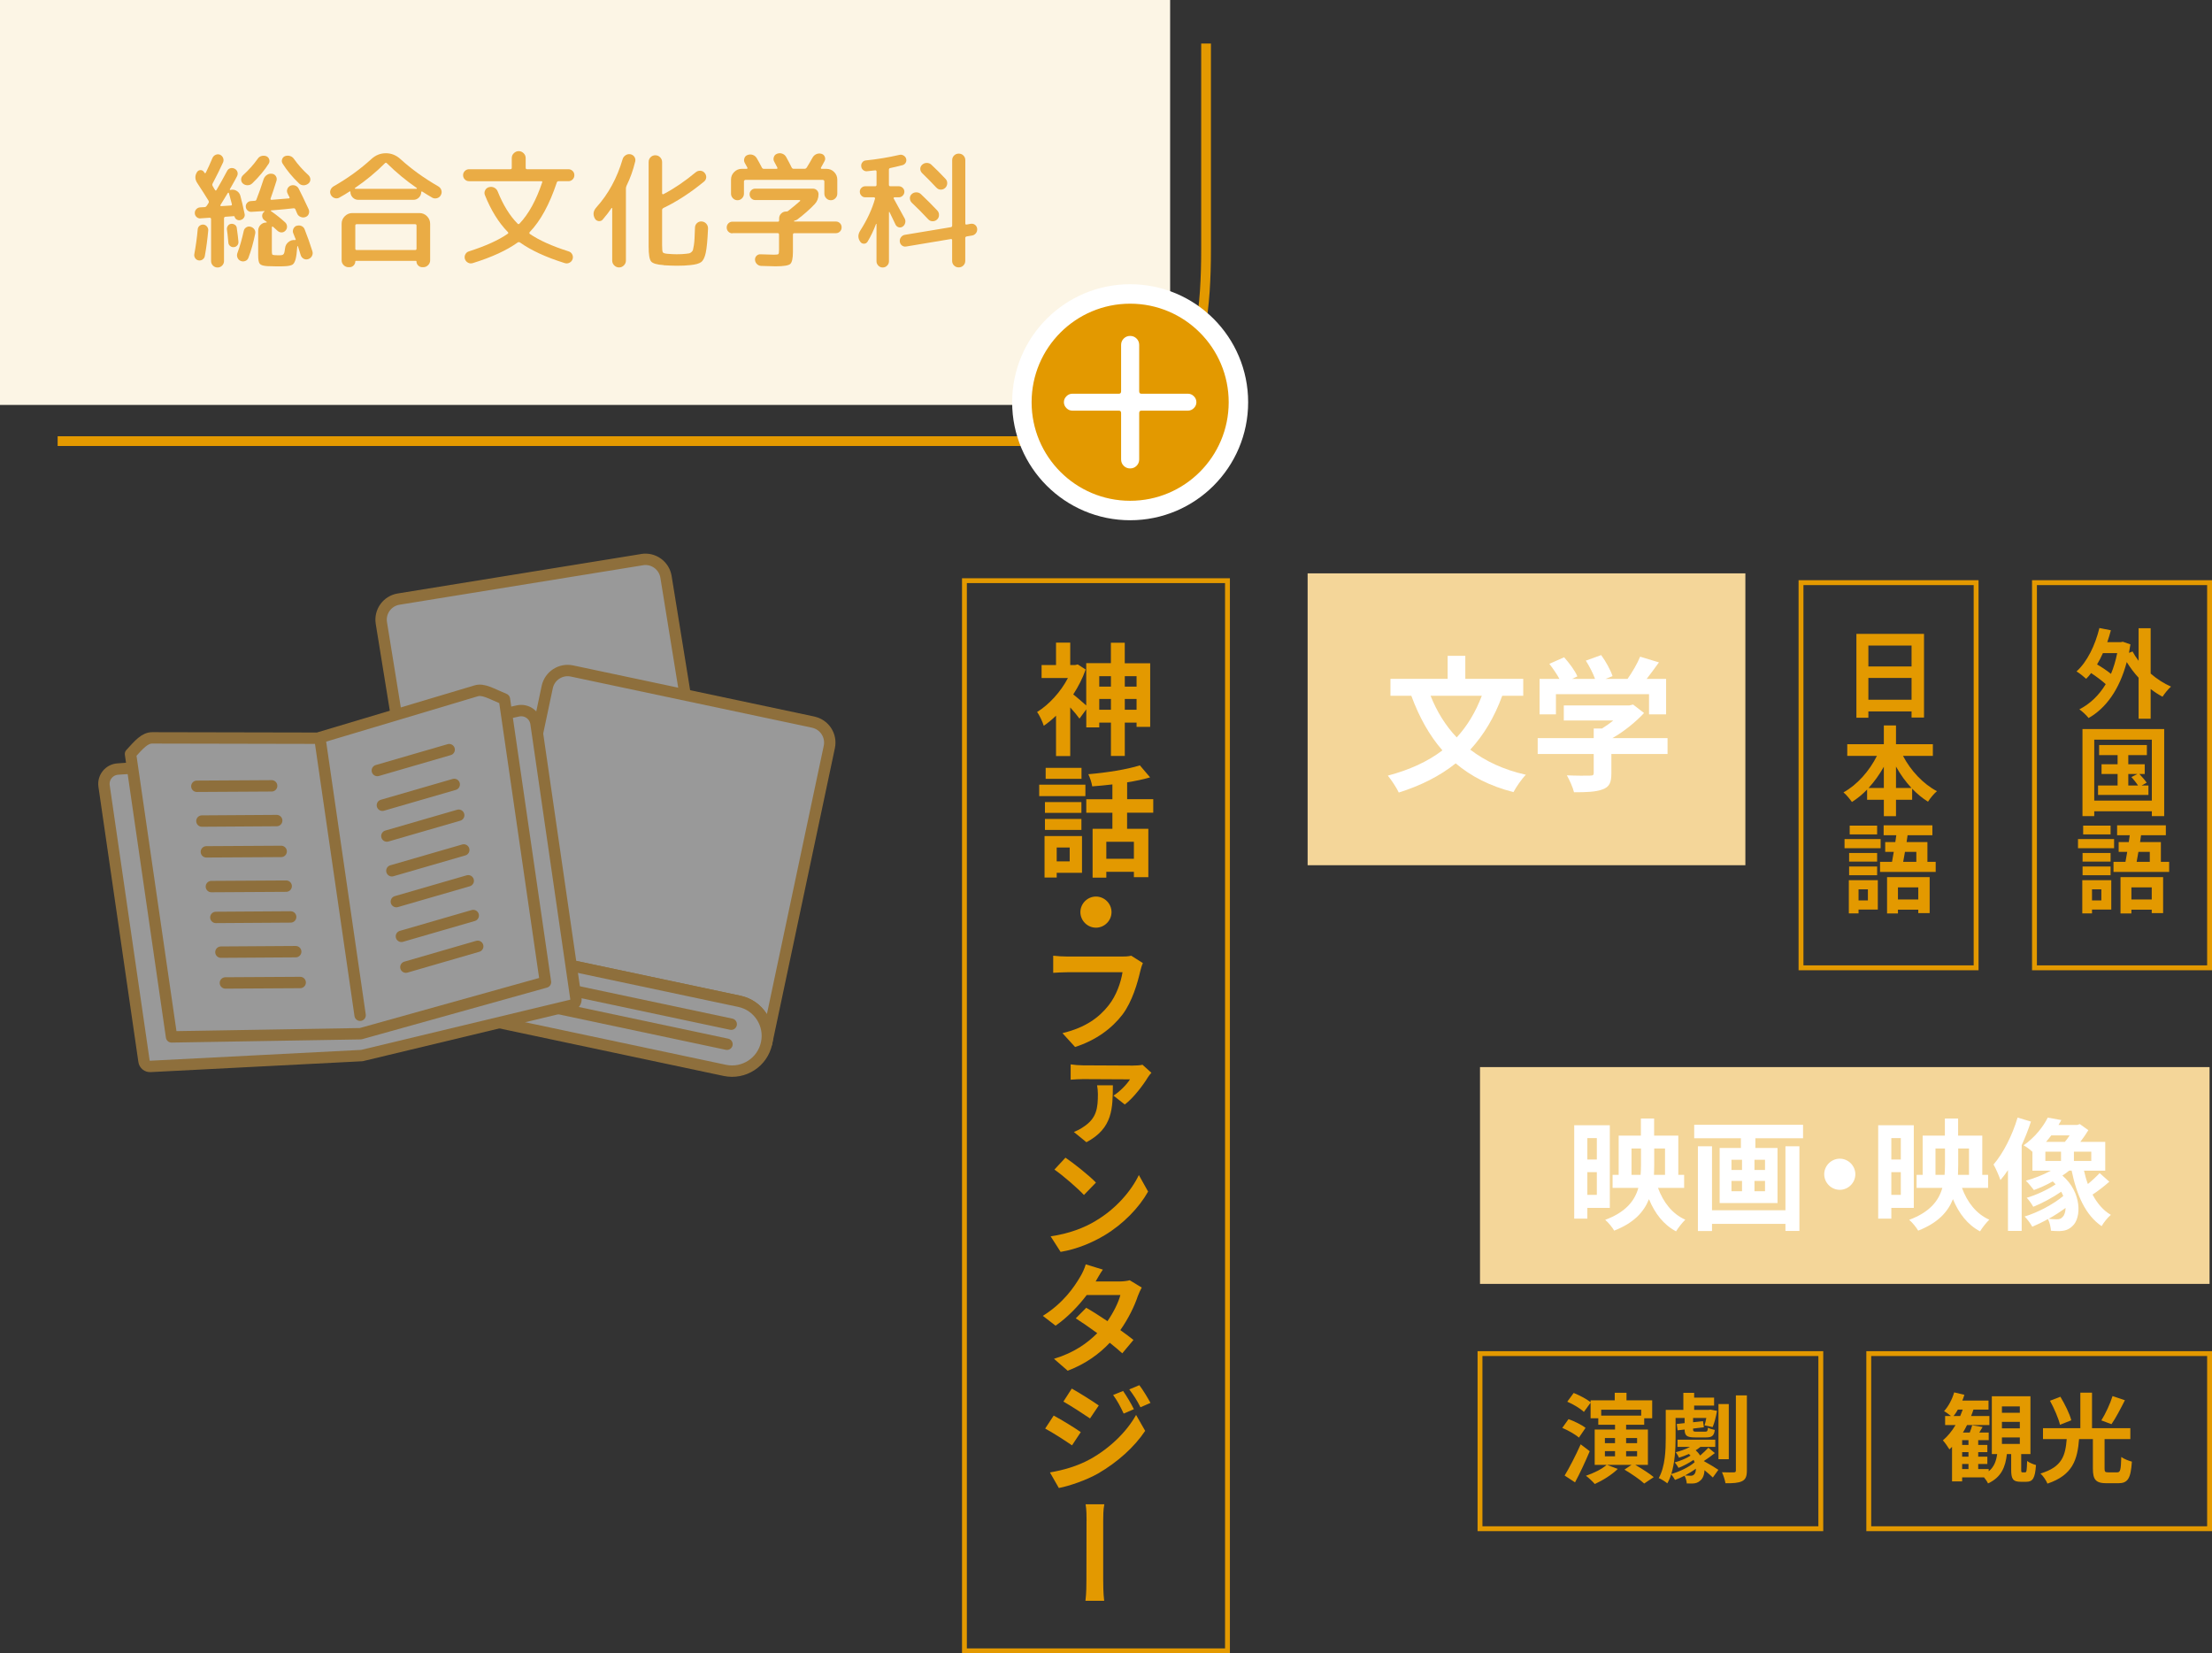 <?xml version="1.0" encoding="UTF-8"?>
<svg id="_レイヤー_2" data-name="レイヤー 2" xmlns="http://www.w3.org/2000/svg" viewBox="0 0 454.79 339.87">
  <rect x="0" y="0" width="454.79" height="339.87" fill="#333333" stroke="none"/>
  <defs>
    <style>
      .cls-1 {
        stroke: #fff;
        stroke-width: 8px;
      }

      .cls-1, .cls-2, .cls-3, .cls-4 {
        fill: none;
      }

      .cls-2 {
        stroke-width: 2px;
      }

      .cls-2, .cls-3, .cls-4 {
        stroke: #e39900;
        stroke-miterlimit: 10;
      }

      .cls-5 {
        opacity: .5;
      }

      .cls-6 {
        stroke: #eaac45;
        stroke-linecap: round;
        stroke-linejoin: round;
        stroke-width: 2.34px;
      }

      .cls-6, .cls-7 {
        fill: #fff;
      }

      .cls-8 {
        fill: #f4d699;
      }

      .cls-8, .cls-9, .cls-10, .cls-7, .cls-11 {
        stroke-width: 0px;
      }

      .cls-9 {
        fill: #e39900;
      }

      .cls-10 {
        fill: #fcf5e5;
      }

      .cls-11 {
        fill: #eaac45;
      }

      .cls-4 {
        stroke-width: 1px;
      }
    </style>
  </defs>
  <g id="text">
    <g class="cls-5">
      <g>
        <path class="cls-6" d="m132.01,115.04c2.34-.38,4.54,1.21,4.92,3.55l9.96,61.45c-.64-3.95-4.36-6.64-8.32-6l-48.65,7.88c-1.5.24-2.91-.78-3.15-2.27l-8.36-51.57c-.38-2.34,1.21-4.54,3.55-4.92l50.05-8.11Z"/>
        <path class="cls-6" d="m89.52,196.68h0l51.37-8.32c3.95-.64,6.64-4.36,6-8.32h0c-.64-3.95-4.36-6.64-8.32-6l-51.37,8.32"/>
        <line class="cls-6" x1="91.01" y1="186.75" x2="138.71" y2="179.03"/>
        <line class="cls-6" x1="91.68" y1="190.91" x2="139.38" y2="183.18"/>
      </g>
      <g>
        <path class="cls-6" d="m167.2,148.46c2.32.49,3.8,2.77,3.31,5.09l-12.9,60.89c.83-3.92-1.67-7.77-5.59-8.6l-48.22-10.22c-1.48-.31-2.43-1.77-2.12-3.26l10.83-51.11c.49-2.32,2.77-3.8,5.09-3.31l49.6,10.51Z"/>
        <path class="cls-6" d="m98.1,209.25h0l50.91,10.79c3.92.83,7.77-1.67,8.6-5.59h0c.83-3.92-1.67-7.77-5.59-8.6l-50.91-10.79"/>
        <line class="cls-6" x1="103.07" y1="200.53" x2="150.34" y2="210.55"/>
        <line class="cls-6" x1="102.2" y1="204.65" x2="149.47" y2="214.67"/>
      </g>
      <g>
        <path class="cls-6" d="m117.44,206.67l-43.05,10.33-43.45,2.23c-.66.05-1.24-.42-1.33-1.07l-8.21-56.56c-.26-1.77,1.04-3.38,2.82-3.5l41.19-2.92,41.09-9.03c1.74-.38,3.44.79,3.7,2.56l8.21,56.56c.09.65-.33,1.26-.97,1.41Z"/>
        <path class="cls-6" d="m112.15,201.9l-38.02,10.61-38.86.65-8.44-58.17c1.76-1.95,2.94-3.31,4.48-3.3l34.01.07,32.58-9.74c1.47-.44,2.99.53,5.81,1.71l8.44,58.17Z"/>
        <line class="cls-6" x1="65.92" y1="152.77" x2="74.04" y2="208.71"/>
        <line class="cls-6" x1="40.47" y1="161.64" x2="55.85" y2="161.55"/>
        <line class="cls-6" x1="41.51" y1="168.79" x2="56.89" y2="168.69"/>
        <line class="cls-6" x1="42.43" y1="175.12" x2="57.81" y2="175.03"/>
        <line class="cls-6" x1="43.46" y1="182.26" x2="58.84" y2="182.17"/>
        <line class="cls-6" x1="44.38" y1="188.6" x2="59.76" y2="188.5"/>
        <line class="cls-6" x1="45.42" y1="195.74" x2="60.8" y2="195.64"/>
        <line class="cls-6" x1="46.34" y1="202.07" x2="61.72" y2="201.98"/>
        <line class="cls-6" x1="92.35" y1="154.11" x2="77.58" y2="158.4"/>
        <line class="cls-6" x1="93.39" y1="161.26" x2="78.62" y2="165.54"/>
        <line class="cls-6" x1="94.31" y1="167.59" x2="79.54" y2="171.87"/>
        <line class="cls-6" x1="95.35" y1="174.73" x2="80.57" y2="179.01"/>
        <line class="cls-6" x1="96.27" y1="181.07" x2="81.49" y2="185.35"/>
        <line class="cls-6" x1="97.3" y1="188.21" x2="82.53" y2="192.49"/>
        <line class="cls-6" x1="98.22" y1="194.54" x2="83.45" y2="198.82"/>
      </g>
    </g>
    <g>
      <path class="cls-2" d="m247.97,8.95v42.16c0,24.61-4.63,39.58-36.72,39.58H11.85"/>
      <path class="cls-10" d="m22.75,0h217.83v83.24H0V22.75C0,10.19,10.19,0,22.75,0Z" transform="translate(240.58 83.24) rotate(-180)"/>
    </g>
    <g>
      <path class="cls-11" d="m41.65,53.35c-.25.17-.52.23-.82.18-.29-.05-.53-.2-.7-.46-.17-.25-.23-.52-.18-.82.31-1.68.55-3.39.7-5.12.03-.29.16-.53.38-.71.22-.18.47-.26.77-.25.29.02.55.15.75.4s.29.52.26.82c-.16,1.8-.39,3.55-.7,5.25-.05.29-.2.53-.46.7Zm-.43-8.45c-.31.02-.58-.08-.81-.29-.23-.21-.35-.47-.36-.78s.08-.58.3-.82c.22-.23.48-.36.79-.38l.91-.05c.17,0,.32-.09.44-.26.05-.05.11-.14.18-.26.07-.12.13-.22.18-.29.12-.17.12-.36,0-.55-.64-1.04-1.4-2.24-2.29-3.59-.5-.76-.52-1.52-.05-2.26.17-.26.41-.39.71-.4.3,0,.54.12.71.38.02.02.04.05.06.1.03.05.05.09.07.1.02.04.05.05.1.05s.09-.02.13-.05c.47-.95.94-1.98,1.4-3.09.14-.29.36-.51.66-.64s.6-.13.9-.01c.29.14.5.36.62.66.12.3.12.6,0,.9-.62,1.35-1.34,2.81-2.16,4.37-.09.19-.08.36.03.52.03.05.08.13.14.25.06.11.12.21.17.3.05.09.1.17.16.23.1.17.21.17.31,0,.68-1.14,1.4-2.44,2.16-3.87.14-.29.36-.49.66-.58.3-.09.6-.06.9.09.29.16.49.38.58.68.09.29.06.59-.09.88-.1.23-.6,1.12-1.48,2.68-.02.04,0,.07.03.1.04.04.06.04.08.03.45-.12.88-.06,1.27.17.4.23.66.57.78,1,.26.92.55,2.17.88,3.74.07.28.02.54-.14.79-.17.25-.39.41-.69.48l-.1.03c-.24.05-.48,0-.7-.13-.23-.14-.36-.33-.42-.57-.04-.09-.08-.13-.13-.13l-1.74.13c-.09,0-.16.03-.22.09s-.09.13-.09.22v8.79c0,.36-.13.68-.39.94-.26.26-.57.39-.94.39s-.68-.13-.94-.39c-.26-.26-.39-.57-.39-.94v-8.61c0-.19-.1-.29-.31-.29l-1.9.13Zm4.11-2.76c-.04.05-.04.1-.01.16.03.05.07.08.14.08l1.98-.13c.19,0,.27-.09.23-.29-.38-1.46-.58-2.2-.6-2.24-.02-.05-.05-.09-.1-.1-.05-.02-.09,0-.13.05-.66,1.11-1.16,1.93-1.51,2.47Zm1.52,4.28c.16-.23.38-.37.66-.4.28-.04.53.03.77.18.23.16.37.37.4.65.17,1.21.29,2.15.34,2.81.03.3-.04.56-.23.78-.19.22-.42.35-.7.36-.29.04-.55-.04-.78-.23-.22-.19-.35-.42-.36-.7-.1-1.18-.2-2.07-.29-2.68-.04-.28.03-.53.2-.77Zm3.56,7.24c-.32.12-.64.11-.95-.03-.31-.14-.53-.37-.65-.7-.12-.33-.11-.66.03-.99.47-1.25.89-2.73,1.27-4.45.07-.33.24-.58.52-.75s.57-.22.88-.13c.33.09.59.26.78.53.19.27.25.57.18.9-.38,1.87-.85,3.53-1.4,4.97-.12.31-.34.53-.66.65Zm1.42-15.94c-.26.24-.57.36-.94.36s-.69-.12-.96-.36c-.24-.22-.36-.5-.35-.83,0-.33.13-.62.38-.86,1.18-1.07,2.18-2.2,3.02-3.38.19-.29.45-.49.78-.58s.66-.08.99.04c.29.12.49.34.6.65.1.31.07.61-.1.88-.85,1.35-1.99,2.71-3.41,4.08Zm9.15,8.71c.35-.12.68-.11,1,.03.32.14.54.37.66.7.62,1.58,1.15,3.08,1.59,4.5.1.33.07.65-.09.96-.16.31-.42.53-.77.65-.33.1-.64.08-.94-.08-.29-.16-.49-.4-.6-.73-.21-.73-.4-1.33-.57-1.82-.04-.05-.08-.06-.13-.03-.09,1.25-.21,2.15-.36,2.7-.16.55-.36.91-.62,1.08-.26.16-.69.27-1.27.32-.36.04-1.01.05-1.95.05-.59,0-1.25-.02-1.98-.05-.8-.05-1.31-.21-1.53-.47-.23-.26-.34-.84-.34-1.74v-5.07c0-.47.16-.87.49-1.2.33-.33.73-.49,1.2-.49.03,0,.06-.01.08-.04.02-.03,0-.06-.03-.09-.1-.09-.26-.2-.47-.34-.24-.19-.39-.43-.44-.73-.05-.29.02-.56.21-.81l.21-.21c.09-.09.09-.13,0-.13-1.18.07-2.05.12-2.63.16-.31.02-.58-.08-.81-.29-.23-.21-.35-.47-.36-.78-.02-.29.08-.55.29-.78.21-.22.46-.35.75-.36.09,0,.22,0,.39-.03.17-.02.3-.03.39-.03.19,0,.31-.08.36-.23.5-1.28,1-2.68,1.48-4.19.12-.36.34-.66.66-.88.32-.23.67-.31,1.05-.26.35.03.62.2.81.49s.23.62.13.96c-.47,1.51-.88,2.73-1.22,3.67-.02.07,0,.13.03.17.03.04.09.07.16.07.78-.05,1.97-.15,3.56-.29.16,0,.2-.09.13-.29-.05-.09-.12-.21-.21-.38-.09-.17-.15-.29-.18-.38-.14-.29-.15-.59-.03-.9.12-.3.33-.52.62-.66.33-.14.66-.15.99-.03.33.12.57.34.73.65.5.97,1.18,2.38,2.03,4.21.14.31.15.63.03.95-.12.32-.35.54-.68.66-.33.12-.66.11-1-.03s-.58-.37-.71-.7c-.04-.09-.1-.23-.18-.42-.09-.19-.15-.34-.18-.44-.09-.17-.22-.24-.42-.21-.99.12-2.52.27-4.6.44-.04,0-.05.02-.05.05s.02.06.05.08c.02,0,.03,0,.03.03l.05.03c1.04.73,1.98,1.48,2.83,2.26.24.23.37.5.39.83s-.09.62-.31.86c-.21.24-.47.37-.79.38-.32,0-.6-.1-.85-.33-.45-.42-.77-.7-.96-.86-.03-.03-.08-.03-.13,0-.05.04-.08.08-.08.13v4.71c0,.47.02.75.07.85.04.1.2.15.46.17.14.02.38.03.73.03s.6,0,.75-.03c.21-.03.36-.13.46-.3.1-.16.18-.54.25-1.13.05-.5.28-.92.68-1.25.4-.33.84-.47,1.33-.42.16,0,.21-.06.16-.18l-.47-1.17c-.14-.31-.14-.63,0-.95.14-.32.37-.54.7-.66Zm-2.39-14.33c.35-.12.69-.13,1.03-.03s.61.3.82.6c.83,1.18,1.83,2.3,2.99,3.35.24.24.37.53.38.86,0,.33-.12.61-.38.83-.29.24-.62.37-.99.38-.36,0-.69-.12-.96-.38-1.39-1.33-2.51-2.7-3.38-4.08-.17-.28-.21-.57-.1-.88.1-.31.3-.53.6-.65Z"/>
      <path class="cls-11" d="m69.77,40.63c-.31.17-.64.2-.97.09-.34-.11-.59-.33-.77-.64-.17-.33-.2-.66-.09-.99.11-.33.33-.59.64-.78,2.91-1.66,5.51-3.54,7.8-5.64.87-.78,1.85-1.17,2.96-1.17s2.11.4,2.99,1.2c2.24,2.04,4.84,3.92,7.8,5.62.31.19.52.46.62.79.1.34.07.66-.1.98-.17.33-.43.55-.78.65-.35.1-.68.07-.99-.1-.69-.4-1.39-.82-2.08-1.27-.05-.05-.1-.04-.16.05-.02.02-.03.03-.03.05,0,.43-.16.81-.47,1.13-.31.32-.69.48-1.14.48h-11.34c-.45,0-.83-.16-1.14-.48-.31-.32-.47-.7-.47-1.13,0-.05-.02-.09-.06-.12-.04-.03-.08-.02-.12.01-.57.38-1.27.81-2.11,1.27Zm2.68,3.17h13.78c.61,0,1.13.22,1.56.65.43.43.65.95.65,1.56v7.51c0,.38-.14.71-.42.99-.28.28-.61.42-.99.42h-.23c-.31,0-.58-.12-.82-.35-.23-.23-.35-.51-.35-.82,0-.09-.04-.13-.13-.13h-12.32c-.09,0-.13.04-.13.13,0,.31-.12.58-.35.82-.23.23-.51.35-.82.35h-.23c-.38,0-.71-.14-.99-.42-.28-.28-.42-.61-.42-.99v-7.51c0-.61.22-1.13.65-1.56s.95-.65,1.56-.65Zm.55-5.17c-.07.04-.07.09,0,.16.02.02.03.03.05.03h12.58s.06-.03.08-.08c.02-.05,0-.09-.03-.1-2.15-1.47-4.2-3.17-6.16-5.1-.12-.12-.25-.11-.39.03-1.85,1.86-3.9,3.54-6.14,5.07Zm12.64,12.48v-4.73c0-.19-.1-.29-.29-.29h-12.01c-.19,0-.29.09-.29.29v4.73c0,.19.09.29.29.29h12.01c.19,0,.29-.09.29-.29Z"/>
      <path class="cls-11" d="m96.45,37.25c-.35,0-.64-.12-.88-.36-.24-.24-.36-.54-.36-.88s.12-.61.36-.86c.24-.24.54-.36.88-.36h8.48c.19,0,.29-.1.29-.31v-1.98c0-.4.14-.74.43-1.01.29-.28.62-.42,1-.42s.71.14,1,.42c.29.28.43.62.43,1.01v1.98c0,.21.1.31.29.31h8.5c.33,0,.62.12.86.35.24.23.36.52.36.87s-.12.64-.36.88-.53.36-.86.36h-2c-.21,0-.34.09-.39.26-1.49,4.49-3.35,7.89-5.56,10.19-.05.05-.08.12-.08.21s.04.15.1.18c1.89,1.3,4.55,2.5,7.98,3.59.33.1.57.31.73.62.16.31.18.63.08.96-.12.35-.34.6-.65.75-.31.16-.63.18-.96.08-3.88-1.21-6.95-2.63-9.2-4.24-.17-.1-.34-.1-.49,0-2.27,1.63-5.35,3.04-9.23,4.24-.33.1-.65.08-.96-.08-.31-.16-.53-.41-.65-.75-.1-.33-.08-.65.08-.96.16-.31.4-.52.73-.62,3.45-1.11,6.11-2.31,7.98-3.62.16-.1.17-.22.03-.36-1.89-1.94-3.46-4.47-4.71-7.59-.14-.33-.12-.66.05-1,.17-.34.44-.55.81-.64.38-.1.74-.06,1.08.12s.58.46.71.82c1.11,2.76,2.47,4.95,4.08,6.58.12.12.25.11.39-.03,1.85-1.94,3.41-4.76,4.65-8.45.07-.17,0-.26-.18-.26h-14.82Z"/>
      <path class="cls-11" d="m123.95,45.11c-.24.28-.54.39-.88.34-.35-.05-.61-.23-.78-.55-.43-.8-.32-1.56.34-2.29,2.44-2.71,4.24-6,5.38-9.88.1-.35.31-.62.62-.82.31-.2.64-.26.99-.2.35.07.62.25.81.53.19.29.25.59.18.92-.43,1.8-1.03,3.48-1.79,5.02-.09.21-.13.4-.13.57v14.82c0,.38-.14.71-.42.99s-.61.42-.99.42-.71-.14-.99-.42c-.28-.28-.42-.61-.42-.99v-10.76s-.02-.06-.05-.06c-.03,0-.07,0-.1.04-.45.69-1.04,1.46-1.77,2.31Zm12.51,9.39c-1.39-.09-2.25-.34-2.59-.75-.34-.42-.51-1.43-.51-3.04v-17.39c0-.4.13-.73.4-1s.59-.4.97-.4.73.14,1,.42c.27.28.4.61.4.99v6.42c0,.07.03.12.09.16.06.04.13.04.2,0,2.18-1.14,4.39-2.64,6.63-4.5.28-.22.59-.33.95-.31.35.02.65.17.87.44.24.28.35.59.33.94-.03.35-.18.63-.46.86-2.76,2.27-5.53,4.07-8.32,5.41-.19.1-.29.24-.29.42v7.23c0,.81.05,1.3.14,1.46.1.16.39.26.9.31.8.07,1.45.1,1.95.1.73,0,1.38-.03,1.95-.1.29-.04.51-.06.64-.09s.28-.11.44-.25c.17-.14.27-.29.33-.47.05-.17.11-.48.18-.94.07-.45.12-.94.14-1.46.03-.52.06-1.26.09-2.21.02-.36.17-.67.44-.91.28-.24.6-.35.96-.31.38.03.69.19.94.48.24.29.36.62.34,1-.1,2.36-.26,4.01-.47,4.97s-.52,1.59-.94,1.9-1.16.52-2.24.62c-.76.09-1.68.13-2.76.13-.71,0-1.62-.04-2.73-.1Z"/>
      <path class="cls-11" d="m150.6,47.97c-.33,0-.61-.11-.84-.34-.23-.22-.35-.51-.35-.86s.12-.63.35-.86c.23-.23.51-.34.84-.34h9.36c.16,0,.23-.09.23-.26v-.42c0-.38.14-.71.42-.99s.62-.42,1.01-.42h.1c.16,0,.3-.07.44-.21.07-.07.12-.11.16-.13.85-.68,1.58-1.28,2.18-1.82.03-.03.04-.07.01-.12-.03-.04-.07-.07-.12-.07h-9.1c-.33,0-.61-.12-.83-.35-.23-.23-.34-.52-.34-.85s.11-.6.34-.82c.22-.22.5-.33.83-.33h11.83c.33,0,.61.11.83.33.22.22.34.49.34.82,0,.8-.26,1.47-.78,2.03-1.01,1.06-2.2,2.12-3.59,3.17-.17.12-.37.2-.6.23-.05.02-.07.08-.05.18h8.58c.33,0,.61.11.84.34.23.23.35.51.35.86s-.12.63-.35.86c-.23.23-.52.34-.84.34h-8.53c-.19,0-.29.1-.29.29v3.51c0,1.37-.19,2.21-.56,2.53s-1.38.48-3.03.48c-.61,0-1.59-.03-2.94-.08-.35-.02-.64-.15-.88-.39-.24-.24-.37-.53-.39-.86-.02-.33.09-.61.31-.83.22-.22.5-.33.83-.31,1.28.05,2.2.08,2.76.08.52,0,.82-.04.91-.13s.13-.37.13-.86v-3.15c0-.19-.1-.29-.29-.29h-9.31Zm21.16-7.21c-.26.27-.57.4-.94.4s-.68-.13-.94-.4c-.26-.27-.39-.58-.39-.95v-2.52c0-.09-.03-.16-.1-.22s-.14-.09-.21-.09h-15.91c-.07,0-.14.03-.21.09s-.1.13-.1.22v2.52c0,.36-.13.68-.39.95-.26.27-.57.4-.94.4s-.68-.13-.94-.4c-.26-.27-.39-.58-.39-.95v-2.89c0-.61.22-1.13.65-1.56.43-.43.95-.65,1.56-.65h.99c.17,0,.22-.09.16-.26-.05-.1-.14-.26-.26-.47-.12-.21-.21-.36-.26-.47-.17-.29-.21-.61-.1-.95.1-.34.32-.57.65-.69.35-.14.7-.15,1.07-.03.36.12.64.35.83.68.33.55.68,1.19,1.04,1.9.09.19.22.29.42.29h2.63c.16,0,.2-.1.13-.29l-.62-1.17c-.17-.29-.2-.61-.09-.95.11-.34.33-.57.66-.69.35-.14.7-.15,1.05-.03.35.12.63.35.82.68.45.81.83,1.54,1.14,2.18.09.17.22.26.42.26h2.24c.17,0,.32-.09.44-.26.49-.8.88-1.46,1.17-2,.19-.35.46-.6.79-.75s.69-.18,1.05-.08c.33.09.56.29.69.6s.12.62-.04.91c-.31.59-.55,1.03-.73,1.33-.04.05-.04.11-.01.17.03.06.07.09.14.09h1.01c.61,0,1.13.22,1.56.65.43.43.65.95.65,1.56v2.89c0,.36-.13.68-.39.95Z"/>
      <path class="cls-11" d="m178.37,49.68c-.17.28-.42.42-.74.42s-.58-.14-.77-.42c-.5-.71-.5-1.46,0-2.26,1.44-2.25,2.45-4.44,3.04-6.55.03-.09.03-.16-.03-.22s-.11-.09-.18-.09h-1.79c-.31,0-.58-.11-.79-.34-.22-.22-.33-.49-.33-.81s.11-.58.33-.79c.22-.22.48-.33.79-.33h2.03c.19,0,.29-.1.29-.31v-2.7c0-.09-.03-.16-.09-.21-.06-.05-.13-.07-.2-.05-.36.05-.91.11-1.64.18-.31.04-.59-.05-.83-.25s-.37-.46-.39-.77c-.04-.29.04-.56.23-.81.19-.24.43-.37.73-.39,2.34-.24,4.64-.62,6.89-1.14.29-.07.58-.03.85.13.27.16.45.37.53.65s.06.55-.08.81c-.14.26-.36.43-.65.52-1.02.26-1.87.46-2.55.6-.17.04-.26.15-.26.34v3.09c0,.21.1.31.29.31h1.74c.31,0,.58.11.81.33.23.22.34.48.34.79s-.11.58-.34.81c-.22.23-.49.34-.81.34h-.88c-.07,0-.12.03-.16.09s-.04.12,0,.17c.31.57,1.06,1.93,2.24,4.08.16.28.2.59.12.92s-.26.59-.53.77c-.26.17-.53.22-.82.13-.29-.09-.5-.27-.64-.55-.14-.31-.36-.77-.65-1.36-.29-.6-.49-1.01-.6-1.24-.04-.02-.07,0-.1.05v10.09c0,.35-.12.65-.38.9-.25.25-.55.38-.9.38s-.65-.12-.9-.38c-.25-.25-.38-.55-.38-.9v-7.64s-.01-.05-.04-.05-.05,0-.06.03c-.49,1.32-1.07,2.53-1.74,3.64Zm21.24-3.67c.33-.05.62.02.87.22.25.2.39.46.43.79.03.35-.05.65-.26.92s-.48.43-.81.48l-1.07.18c-.21.04-.31.15-.31.34v4.68c0,.38-.13.7-.39.96-.26.26-.58.39-.96.39s-.7-.13-.96-.39c-.26-.26-.39-.58-.39-.96v-4.24c0-.19-.1-.27-.31-.23l-9.15,1.53c-.33.05-.62-.02-.87-.22-.25-.2-.39-.46-.43-.79-.04-.35.05-.65.26-.92.21-.27.48-.43.81-.48l9.39-1.56c.21-.03.31-.15.31-.34v-13.44c0-.38.13-.7.39-.96s.58-.39.96-.39.7.13.96.39.39.58.39.96v13c0,.19.1.27.29.23l.86-.16Zm-12.54-5.23c0-.35.12-.64.38-.88.26-.24.57-.36.94-.36s.68.12.94.36c1.23,1.16,2.36,2.29,3.38,3.38.24.26.36.57.35.94,0,.36-.14.67-.4.91-.26.24-.57.36-.92.35-.36,0-.65-.14-.9-.4-1.14-1.23-2.27-2.37-3.38-3.41-.24-.24-.37-.54-.38-.88Zm5.45-2.21c-1-1.08-1.98-2.06-2.91-2.96-.26-.26-.39-.55-.4-.88,0-.33.12-.62.38-.86s.57-.37.94-.38c.36,0,.68.11.94.35.87.8,1.85,1.78,2.94,2.94.24.26.36.57.34.94-.02.36-.16.67-.42.91-.26.24-.56.36-.91.35-.35,0-.64-.14-.88-.4Z"/>
    </g>
    <rect class="cls-4" x="348.7" y="141.37" width="79.18" height="36" transform="translate(547.66 -228.92) rotate(90)"/>
    <rect class="cls-3" x="115.33" y="202.33" width="220" height="54.08" transform="translate(454.7 4.04) rotate(90)"/>
    <g>
      <path class="cls-9" d="m395.58,130.31v17.2h-2.56v-1.26h-8.88v1.3h-2.46v-17.24h13.9Zm-11.44,2.4v4.3h8.88v-4.3h-8.88Zm8.88,11.14v-4.48h-8.88v4.48h8.88Z"/>
      <path class="cls-9" d="m391.26,155.39c1.56,3,4.12,5.76,6.98,7.26-.6.48-1.42,1.48-1.84,2.16-1.16-.72-2.26-1.62-3.26-2.68v2.28h-3.32v3.38h-2.5v-3.38h-3.44v-2.1c-.96,1-2.02,1.86-3.12,2.56-.42-.6-1.18-1.52-1.74-1.98,2.82-1.54,5.34-4.42,6.88-7.5h-6.1v-2.4h7.52v-3.86h2.5v3.86h7.58v2.4h-6.14Zm-3.94,6.6v-4.36c-.9,1.6-1.96,3.08-3.14,4.36h3.14Zm5.68,0c-1.2-1.28-2.28-2.78-3.18-4.4v4.4h3.18Z"/>
      <path class="cls-9" d="m386.66,174.37h-7.42v-1.88h7.42v1.88Zm-.58,12.62h-3.96v.78h-2v-6.82h5.96v6.04Zm-.14-9.86h-5.76v-1.78h5.76v1.78Zm-5.76,1h5.76v1.8h-5.76v-1.8Zm5.76-6.6h-5.64v-1.8h5.64v1.8Zm-3.82,11.3v2.28h1.92v-2.28h-1.92Zm15.86-5.66v2.08h-11.44v-2.08h2.46c.12-.62.24-1.32.36-2.04h-1.76v-2.02h2.08c.06-.48.14-.94.2-1.4h-2.6v-2.04h10.02v2.04h-5.1l-.2,1.4h4.28v4.06h1.7Zm-10,3.14h8.76v7.4h-2.34v-.7h-4.18v.78h-2.24v-7.48Zm2.24,2.12v2.48h4.18v-2.48h-4.18Zm1.44-7.3c-.12.72-.24,1.42-.36,2.04h2.7v-2.04h-2.34Z"/>
    </g>
    <rect class="cls-4" x="396.7" y="141.37" width="79.18" height="36" transform="translate(595.66 -276.92) rotate(90)"/>
    <g>
      <path class="cls-9" d="m442.18,138.47c1.28,1.12,2.72,2.04,4.18,2.68-.58.5-1.34,1.46-1.74,2.08-.84-.44-1.66-.98-2.44-1.58v6.1h-2.48v-8.42c-.9-.98-1.72-2.08-2.44-3.22-1.5,5.66-4.28,9.48-7.84,11.5-.4-.52-1.32-1.4-1.9-1.78,2.2-1.14,4.02-2.86,5.42-5.18-.78-.72-1.94-1.58-3-2.28-.32.44-.66.82-1.02,1.18-.42-.4-1.4-1.18-1.98-1.52,2.2-2,3.82-5.34,4.7-8.92l2.36.46c-.22.84-.46,1.64-.74,2.44h2.78l.42-.08,1.56.54c-.1.6-.2,1.18-.3,1.74l.74-.28c.34.64.76,1.3,1.24,1.92v-6.7h2.48v9.32Zm-9.82-4.2c-.36.82-.76,1.58-1.2,2.32,1,.58,2.06,1.3,2.86,1.94.54-1.28.96-2.7,1.28-4.26h-2.94Z"/>
      <path class="cls-9" d="m444.96,149.88v17.9h-2.54v-1h-11.84v1h-2.42v-17.9h16.8Zm-2.54,14.7v-12.52h-11.84v12.52h11.84Zm-.7-3.1v1.94h-10.36v-1.94h4.02v-2.36h-3.3v-2h3.3v-1.88h-3.8v-2.08h9.82v2.08h-3.82v1.88h3.38v2h-1.1c.54.56,1.18,1.3,1.5,1.78l-1.04.58h1.4Zm-4.14,0h2c-.34-.54-.9-1.22-1.36-1.74l1.22-.62h-1.86v2.36Z"/>
      <path class="cls-9" d="m434.66,174.37h-7.42v-1.88h7.42v1.88Zm-.58,12.62h-3.96v.78h-2v-6.82h5.96v6.04Zm-.14-9.86h-5.76v-1.78h5.76v1.78Zm-5.76,1h5.76v1.8h-5.76v-1.8Zm5.76-6.6h-5.64v-1.8h5.64v1.8Zm-3.82,11.3v2.28h1.92v-2.28h-1.92Zm15.86-5.66v2.08h-11.44v-2.08h2.46c.12-.62.24-1.32.36-2.04h-1.76v-2.02h2.08c.06-.48.14-.94.2-1.4h-2.6v-2.04h10.02v2.04h-5.1l-.2,1.4h4.28v4.06h1.7Zm-10,3.14h8.76v7.4h-2.34v-.7h-4.18v.78h-2.24v-7.48Zm2.24,2.12v2.48h4.18v-2.48h-4.18Zm1.44-7.3c-.12.72-.24,1.42-.36,2.04h2.7v-2.04h-2.34Z"/>
    </g>
    <rect class="cls-8" x="268.85" y="117.87" width="90" height="60"/>
    <g>
      <path class="cls-9" d="m236.48,136.36v13.07h-2.8v-.88h-2.42v6.85h-2.85v-6.85h-2.4v.98h-2.67v-3.7l-1.4,1.9c-.42-.6-1.17-1.5-1.9-2.3v10h-2.92v-8.3c-.83.8-1.67,1.5-2.52,2.07-.25-.8-.92-2.27-1.38-2.82,2.47-1.53,4.87-4.15,6.35-7h-5.42v-2.67h2.97v-4.6h2.92v4.6h1.02l.53-.12,1.62,1.05c-.62,1.8-1.52,3.52-2.55,5.12.75.57,2,1.67,2.67,2.27v-8.7h5.07v-4.2h2.85v4.22h5.22Zm-10.47,2.65v2.15h2.4v-2.15h-2.4Zm2.4,6.9v-2.22h-2.4v2.22h2.4Zm2.85-6.9v2.15h2.42v-2.15h-2.42Zm2.42,6.9v-2.22h-2.42v2.22h2.42Z"/>
      <path class="cls-9" d="m213.66,161.31h9.5v2.35h-9.5v-2.35Zm8.8,18.12h-5.2v.97h-2.5v-8.52h7.7v7.55Zm-.12-12.32h-7.5v-2.22h7.5v2.22Zm-7.5,1.25h7.5v2.25h-7.5v-2.25Zm7.52-8.25h-7.37v-2.25h7.37v2.25Zm-5.1,14.12v2.85h2.67v-2.85h-2.67Zm14.47-7.15v3.3h4.37v9.95h-2.97v-1.1h-5.67v1.2h-2.82v-10.05h4.07v-3.3h-5.37v-2.77h5.37v-3.05c-1.4.17-2.82.3-4.15.4-.1-.72-.47-1.85-.8-2.5,3.75-.32,7.95-.97,10.6-1.82l2.1,2.47c-1.42.42-3.02.75-4.72,1.02v3.47h5.37v2.77h-5.37Zm1.4,5.97h-5.67v3.5h5.67v-3.5Z"/>
      <path class="cls-9" d="m228.53,187.51c0,1.75-1.45,3.2-3.2,3.2s-3.2-1.45-3.2-3.2,1.45-3.2,3.2-3.2,3.2,1.45,3.2,3.2Z"/>
      <path class="cls-9" d="m234.43,199.69c-.55,2.38-1.62,6.15-3.62,8.85-2.22,2.9-5.45,5.3-9.77,6.7l-2.6-2.85c4.82-1.15,7.57-3.27,9.5-5.72,1.6-2.02,2.52-4.72,2.85-6.8h-11.35c-1.1,0-2.25.08-2.9.12v-3.52c.75.1,2.12.17,2.92.17h11.22c.47,0,1.25,0,1.9-.17l2.4,1.52c-.25.5-.42,1.2-.55,1.7Z"/>
      <path class="cls-9" d="m235.98,221.51c-.8,1.35-2.9,4.2-4.72,5.55l-2.33-1.82c1.4-.9,2.77-2.35,3.4-3.35-1.17,0-8.42-.05-9.65-.05-.83,0-1.65.05-2.55.12v-3.15c.75.12,1.72.2,2.55.2,1.22,0,9.2.05,10.22.05.55,0,1.62-.05,2-.17l1.83,1.65c-.25.25-.6.72-.75.97Zm-12.62,13.3l-2.57-2.1c.65-.27,1.22-.52,1.97-1.05,2.75-1.77,2.97-3.92,2.97-6.77,0-.62-.07-1.22-.17-1.77h3.25c-.05,4.65.03,8.8-5.45,11.7Z"/>
      <path class="cls-9" d="m225.3,250.96c4.15-2.45,7.3-6.15,8.85-9.4l1.9,3.4c-1.85,3.3-5.07,6.65-8.97,9-2.47,1.47-5.57,2.82-9.02,3.4l-2.05-3.2c3.82-.55,6.95-1.77,9.3-3.2Zm.03-7.85l-2.47,2.55c-1.25-1.35-4.3-4-6.07-5.22l2.27-2.45c1.7,1.15,4.85,3.65,6.27,5.12Z"/>
      <path class="cls-9" d="m225.25,263.44h4.92c.75,0,1.57-.1,2.1-.25l2.47,1.5c-.25.47-.58,1.15-.8,1.75-.65,1.95-1.88,4.57-3.6,7,1.05.75,2,1.45,2.7,2.02l-2.3,2.75c-.67-.62-1.58-1.37-2.57-2.17-2.12,2.25-4.9,4.32-8.65,5.75l-2.82-2.45c4.2-1.27,6.9-3.27,8.9-5.27-1.57-1.15-3.17-2.25-4.42-3.05l2.15-2.17c1.28.72,2.82,1.72,4.37,2.75,1.22-1.77,2.27-3.87,2.65-5.37h-6.92c-1.7,2.25-3.95,4.6-6.4,6.3l-2.62-2.02c4.25-2.65,6.47-5.97,7.7-8.07.38-.6.9-1.72,1.12-2.52l3.52,1.08c-.6.85-1.2,1.95-1.5,2.47Z"/>
      <path class="cls-9" d="m222.21,294.41l-1.8,2.72c-1.38-.95-3.9-2.58-5.52-3.45l1.75-2.67c1.65.88,4.32,2.52,5.57,3.4Zm1.92,5.57c4.12-2.3,7.52-5.65,9.45-9.1l1.87,3.27c-2.25,3.37-5.67,6.42-9.65,8.75-2.47,1.4-5.97,2.6-8.1,3l-1.83-3.2c2.72-.47,5.62-1.27,8.25-2.72Zm1.78-11.05l-1.8,2.67c-1.35-.92-3.9-2.57-5.47-3.47l1.72-2.67c1.62.9,4.3,2.6,5.55,3.47Zm7.22.77l-2.1.9c-.72-1.53-1.27-2.58-2.17-3.82l2.05-.83c.7,1,1.67,2.62,2.22,3.75Zm3.42-1.3l-2.07.9c-.77-1.53-1.4-2.47-2.3-3.67l2.07-.87c.75.97,1.7,2.57,2.3,3.65Z"/>
      <path class="cls-9" d="m223.4,312.66c0-.85,0-2.32-.2-3.42h3.85c-.23,1.1-.23,2.55-.23,3.42v12.05c0,.72,0,2.82.2,4.37h-3.85c.2-1.55.2-3.4.2-4.37,0-1.67.02-9.92.02-12.05Z"/>
    </g>
    <rect class="cls-8" x="304.29" y="219.37" width="150" height="44.57"/>
    <g>
      <path class="cls-7" d="m308.86,143.04c-1.62,4.44-3.81,8.07-6.57,11.07,3.09,2.37,6.87,4.14,11.43,5.16-.87.87-2.01,2.55-2.55,3.57-4.83-1.23-8.73-3.24-11.88-5.91-3.27,2.61-7.14,4.56-11.7,6-.42-.93-1.53-2.61-2.25-3.48,4.44-1.17,8.19-2.88,11.22-5.19-2.7-3.09-4.77-6.84-6.39-11.22h-4.29v-3.48h11.76v-4.74h3.63v4.74h11.91v3.48h-4.32Zm-14.73,0c1.29,3.24,3.06,6.12,5.37,8.55,2.16-2.34,3.87-5.16,5.16-8.55h-10.53Z"/>
      <path class="cls-7" d="m342.85,155.01h-11.55v3.99c0,1.86-.39,2.79-1.86,3.3-1.41.51-3.27.57-5.82.57-.24-1.02-.93-2.52-1.47-3.48,1.92.09,4.14.09,4.74.06.63,0,.78-.12.78-.54v-3.9h-11.52v-3.27h11.52v-1.98h1.71c.78-.48,1.59-1.05,2.31-1.65h-10.17v-3.09h13.47l.78-.18,2.25,1.74c-1.71,1.83-4.05,3.75-6.51,5.16h11.34v3.27Zm-22.95-8.16h-3.36v-7.29h4.08c-.54-.99-1.35-2.16-2.07-3.09l3.03-1.35c1.05,1.17,2.25,2.76,2.73,3.93l-1.08.51h4.71c-.42-1.17-1.17-2.61-1.89-3.75l3.15-1.14c.96,1.29,1.95,3.12,2.34,4.32l-1.44.57h4.53c.99-1.41,2.01-3.15,2.58-4.56l3.87,1.17c-.81,1.14-1.71,2.34-2.52,3.39h3.99v7.29h-3.51v-4.14h-19.14v4.14Z"/>
    </g>
    <g>
      <path class="cls-7" d="m326.36,248.32v2.2h-2.7v-19.2h7.32v17h-4.62Zm0-14.35v4.4h1.95v-4.4h-1.95Zm1.95,11.67v-4.67h-1.95v4.67h1.95Zm12.57-1.45c1.08,2.95,2.92,5.35,5.62,6.55-.6.58-1.47,1.67-1.9,2.4-2.57-1.37-4.35-3.67-5.57-6.62-1.05,2.65-3.12,4.9-7.15,6.47-.35-.62-1.23-1.72-1.85-2.22,4.22-1.57,6.07-3.9,6.82-6.57h-5.3v-2.67h1.25v-8.07h4.57v-3.52h2.72v3.52h4.97v8.07h1.2v2.67h-5.4Zm-3.57-2.67c.05-.67.08-1.35.08-2v-3.42h-1.95v5.42h1.87Zm2.8-5.42v3.45c0,.65-.03,1.33-.05,1.97h2.27v-5.42h-2.22Z"/>
      <path class="cls-7" d="m370.71,231.23v2.77h-9.8v2h4.55v11.32h-11.9v-11.32h4.37v-2h-9.6v-2.77h22.37Zm-3.62,4.42h2.87v17.4h-2.87v-1.45h-15.1v1.47h-2.9v-17.42h2.9v13.15h15.1v-13.15Zm-11.1,4.87h2.17v-2.1h-2.17v2.1Zm0,4.37h2.17v-2.12h-2.17v2.12Zm6.9-6.47h-2.17v2.1h2.17v-2.1Zm0,4.35h-2.17v2.12h2.17v-2.12Z"/>
      <path class="cls-7" d="m381.46,241.4c0,1.75-1.45,3.2-3.2,3.2s-3.2-1.45-3.2-3.2,1.45-3.2,3.2-3.2,3.2,1.45,3.2,3.2Z"/>
      <path class="cls-7" d="m388.86,248.32v2.2h-2.7v-19.2h7.32v17h-4.62Zm0-14.35v4.4h1.95v-4.4h-1.95Zm1.95,11.67v-4.67h-1.95v4.67h1.95Zm12.57-1.45c1.08,2.95,2.92,5.35,5.62,6.55-.6.58-1.47,1.67-1.9,2.4-2.57-1.37-4.35-3.67-5.57-6.62-1.05,2.65-3.12,4.9-7.15,6.47-.35-.62-1.23-1.72-1.85-2.22,4.22-1.57,6.07-3.9,6.82-6.57h-5.3v-2.67h1.25v-8.07h4.57v-3.52h2.72v3.52h4.97v8.07h1.2v2.67h-5.4Zm-3.57-2.67c.05-.67.08-1.35.08-2v-3.42h-1.95v5.42h1.87Zm2.8-5.42v3.45c0,.65-.03,1.33-.05,1.97h2.27v-5.42h-2.22Z"/>
      <path class="cls-7" d="m417.56,230.58c-.52,1.6-1.17,3.25-1.9,4.85v17.62h-2.82v-12.5c-.5.75-1.02,1.45-1.55,2.05-.22-.7-.95-2.42-1.42-3.2,2-2.32,3.85-5.97,4.95-9.65l2.75.82Zm16.12,12.35c-1.07.95-2.37,1.95-3.45,2.65.95,1.77,2.17,3.25,3.77,4.17-.65.52-1.5,1.6-1.9,2.32-3.32-2.25-5.12-6.37-6.17-11.42h-.5c-.42.35-.9.7-1.4,1.02,4.02,3.42,3.95,8.75,2.05,10.4-.78.75-1.55.97-2.65,1.02-.5,0-1.12-.02-1.75-.08-.05-.67-.22-1.65-.62-2.4-1.1.62-2.2,1.15-3.22,1.58-.35-.62-1-1.55-1.58-2.1,2.67-.8,5.92-2.52,7.95-4.22-.12-.3-.27-.58-.42-.88-1.75,1.2-3.92,2.37-5.75,3.1-.3-.55-.87-1.38-1.35-1.85,1.9-.55,4.3-1.65,5.95-2.77-.17-.2-.38-.4-.6-.6-1.27.73-2.62,1.33-3.87,1.78-.37-.48-1.15-1.47-1.65-1.92,1.75-.5,3.57-1.2,5.15-2.07h-3.8v-3.87c-.52-.5-1.27-1.05-1.82-1.33,2.35-1.65,4.05-3.85,4.97-5.7l2.8.5c-.18.32-.38.67-.58,1h3.85l.53-.17,1.75,1.25c-.47.77-1.05,1.62-1.65,2.4h5.12v5.92h-4.37c.22.95.47,1.87.8,2.75.88-.72,1.8-1.58,2.42-2.25l2,1.78Zm-13.15-4.27h3.22v-1.9h-3.22v1.9Zm1.22-5.25c-.35.45-.7.9-1.08,1.33h3.87c.33-.38.67-.85.98-1.33h-3.77Zm2.95,14.9c-1.08.78-2.27,1.58-3.5,2.25.65.07,1.22.1,1.67.1.5,0,.9-.1,1.22-.5.35-.33.57-1,.6-1.85Zm5.27-11.55h-3.57v1.9h3.57v-1.9Z"/>
    </g>
    <rect class="cls-3" x="304.29" y="278.27" width="70.07" height="36"/>
    <g>
      <path class="cls-9" d="m324.63,295.54c-.74-.66-2.24-1.5-3.42-2l1.28-1.8c1.18.42,2.74,1.18,3.5,1.8l-1.36,2Zm2.22,2.8c-.9,2.14-1.98,4.46-3.02,6.4l-2.14-1.4c.94-1.54,2.26-4.08,3.3-6.42l1.86,1.42Zm9.36,2.8c1.3.76,2.92,1.78,3.8,2.52l-1.96,1.32c-.84-.8-2.68-2.04-4.06-2.86l1.46-.98h-5.04l2.2.84c-1.18,1.18-3.12,2.38-4.72,3.1-.38-.46-1.28-1.3-1.82-1.7,1.56-.52,3.28-1.36,4.26-2.24h-2.46v-7.26h4.18v-.98h-3.44v-1.34h-1.58v-3.2l-1.38,1.9c-.7-.68-2.22-1.6-3.42-2.1l1.32-1.8c1.16.46,2.68,1.26,3.48,1.9v-.38h4.96v-1.56h2.42v1.56h5.28v3.68h-1.64v1.34h-3.72v.98h4.48v7.26h-2.6Zm-7-11.34v1.22h8.22v-1.22h-8.22Zm.76,6.88h2.08v-1.06h-2.08v1.06Zm0,2.7h2.08v-1.06h-2.08v1.06Zm4.36-3.76v1.06h2.26v-1.06h-2.26Zm2.26,2.7h-2.26v1.06h2.26v-1.06Z"/>
      <path class="cls-9" d="m352.58,298.72c-.78.6-1.58,1.2-2.28,1.64,1.02.56,2.56,1.48,3,1.8l-1.14,1.58c-.36-.38-1.04-.94-1.72-1.5-.02.94-.34,1.7-.82,2.1-.52.48-.98.62-1.72.64-.32,0-.7,0-1.1-.02-.04-.46-.18-1.1-.46-1.58-.66.34-1.34.64-1.96.86-.16-.32-.52-.86-.78-1.16-.2.66-.48,1.3-.8,1.86-.36-.32-1.26-.88-1.76-1.08,1.32-2.34,1.44-5.74,1.44-8.24v-5.78h3.62v-3.5h2.22v.98h4.1v1.64h-4.1v.88h3.02l.3-.06,1.38.26c-.2,1.18-.54,2.5-.9,3.34l-1.66-.36c.14-.42.26-.96.36-1.52h-2.72v.88l2.04-.22.18,1.26-2.22.26v.14c0,.44.1.5.66.5h1.82c.42,0,.52-.12.58-.82.34.2.96.38,1.4.46-.14,1.2-.6,1.54-1.76,1.54h-2.3c-1.7,0-2.12-.36-2.14-1.62l-1.44.16-.18-1.3,1.62-.18v-1.06h-1.86v4.12c0,2.16-.14,5.04-.88,7.4,1.66-.46,3.7-1.44,4.8-2.42-.06-.16-.14-.32-.22-.48-.9.62-2.1,1.26-3.1,1.64-.16-.32-.52-.86-.8-1.12,1.1-.28,2.44-.84,3.28-1.4-.1-.12-.22-.24-.34-.34-.66.3-1.38.56-2.04.76-.12-.3-.44-.84-.66-1.12.96-.24,2.06-.62,2.94-1.1h-2.58v-1.48h7.76v1.48h-3.04c-.3.24-.62.48-.98.7.36.34.68.7.92,1.08.6-.52,1.26-1.14,1.68-1.6l1.34,1.1Zm-3.9,3.2c-.66.5-1.44.98-2.24,1.4.46.04.84.06,1.12.06.32,0,.58-.06.78-.3.2-.18.34-.62.34-1.16Zm6.76-1.94h-2.12v-11.34h2.12v11.34Zm3.72-13.12v15.42c0,1.24-.26,1.86-1,2.22-.72.36-1.86.44-3.4.42-.1-.62-.42-1.62-.72-2.26,1.02.04,2.08.04,2.44.02.32,0,.42-.1.42-.42v-15.4h2.26Z"/>
    </g>
    <rect class="cls-3" x="384.22" y="278.27" width="70.07" height="36"/>
    <g>
      <path class="cls-9" d="m416.38,302.68c.28,0,.34-.28.4-2.34.4.34,1.26.68,1.82.84-.18,2.74-.68,3.44-1.98,3.44h-1.16c-1.62,0-1.96-.62-1.96-2.48v-3.22h-.88c-.3,2.64-1.12,4.76-3.88,6.04-.16-.36-.48-.84-.82-1.24h-4.5v.82h-2.08v-7.1c-.18.18-.36.36-.54.52-.26-.46-.94-1.42-1.34-1.86.98-.82,1.86-1.9,2.6-3.14h-2.14v-1.86h1.2c-.44-.36-1.04-.8-1.42-1,.9-.98,1.66-2.42,2.08-3.86l2.1.5c-.12.4-.26.8-.42,1.18h5.38v1.86h-3.1c-.14.44-.3.88-.48,1.32h3.76v1.86h-4.6c-.26.54-.54,1.04-.84,1.54h1.4c.2-.5.4-1.08.5-1.5l2.14.36c-.22.4-.46.8-.68,1.14h1.94v1.56h-2.16v.98h1.88v1.48h-1.88v.94h1.88v1.5h-1.88v1.04h2.16v.46c1.12-.9,1.54-2.12,1.74-3.54h-1.1v-11.88h7.94v11.88h-1.9v3.18c0,.52.02.58.28.58h.54Zm-13.36-11.58c.18-.42.36-.88.52-1.32h-1c-.28.48-.56.94-.88,1.32h1.36Zm1.7,4.96h-1.3v.98h1.3v-.98Zm0,2.46h-1.3v.94h1.3v-.94Zm-1.3,3.48h1.3v-1.04h-1.3v1.04Zm8.18-11.56h3.68v-1.32h-3.68v1.32Zm0,3.2h3.68v-1.34h-3.68v1.34Zm0,3.2h3.68v-1.34h-3.68v1.34Z"/>
      <path class="cls-9" d="m435.3,302.68c.64,0,.76-.44.84-3.16.52.4,1.56.8,2.18.96-.24,3.5-.84,4.44-2.82,4.44h-2.38c-2.26,0-2.82-.76-2.82-3.04v-6.04h-2.84c-.34,4.2-1.26,7.4-6.5,9.16-.26-.64-.9-1.6-1.44-2.08,4.58-1.36,5.12-3.82,5.4-7.08h-4.88v-2.24h7.68v-7.3h2.4v7.3h7.88v2.24h-5.3v6.02c0,.7.1.82.76.82h1.84Zm-11.76-9.78c-.3-1.3-1.2-3.36-2.06-4.94l2.14-.82c.9,1.5,1.9,3.48,2.24,4.84l-2.32.92Zm13.34-5.04c-.9,1.78-1.9,3.7-2.76,4.92l-2.08-.78c.84-1.34,1.82-3.42,2.3-5l2.54.86Z"/>
    </g>
    <g>
      <g>
        <circle class="cls-1" cx="232.36" cy="82.69" r="20.26"/>
        <g>
          <path class="cls-1" d="m220.48,84.42c-.47,0-.87-.17-1.22-.52-.34-.34-.52-.75-.52-1.22s.17-.87.52-1.22c.34-.34.75-.52,1.22-.52h9.57c.3,0,.45-.17.45-.49v-9.53c0-.52.18-.96.54-1.32s.8-.54,1.32-.54.96.18,1.32.54c.36.36.54.8.54,1.32v9.53c0,.33.15.49.45.49h9.57c.47,0,.87.17,1.22.52.34.34.52.75.52,1.22s-.17.87-.52,1.22c-.34.34-.75.52-1.22.52h-9.57c-.3,0-.45.17-.45.49v9.53c0,.52-.18.96-.54,1.32s-.8.54-1.32.54-.96-.18-1.32-.54c-.36-.36-.54-.8-.54-1.32v-9.53c0-.33-.15-.49-.45-.49h-9.57Z"/>
          <path class="cls-1" d="m220.48,84.42c-.47,0-.87-.17-1.22-.52-.34-.34-.52-.75-.52-1.22s.17-.87.52-1.22c.34-.34.75-.52,1.22-.52h9.57c.3,0,.45-.17.45-.49v-9.53c0-.52.18-.96.54-1.32s.8-.54,1.32-.54.96.18,1.32.54c.36.36.54.8.54,1.32v9.53c0,.33.15.49.45.49h9.57c.47,0,.87.17,1.22.52.34.34.52.75.52,1.22s-.17.87-.52,1.22c-.34.34-.75.52-1.22.52h-9.57c-.3,0-.45.17-.45.49v9.53c0,.52-.18.96-.54,1.32s-.8.54-1.32.54-.96-.18-1.32-.54c-.36-.36-.54-.8-.54-1.32v-9.53c0-.33-.15-.49-.45-.49h-9.57Z"/>
          <path class="cls-1" d="m220.48,84.42c-.47,0-.87-.17-1.22-.52-.34-.34-.52-.75-.52-1.22s.17-.87.52-1.22c.34-.34.75-.52,1.22-.52h9.57c.3,0,.45-.17.45-.49v-9.53c0-.52.18-.96.54-1.32s.8-.54,1.32-.54.96.18,1.32.54c.36.36.54.8.54,1.32v9.53c0,.33.15.49.45.49h9.57c.47,0,.87.17,1.22.52.34.34.52.75.52,1.22s-.17.87-.52,1.22c-.34.34-.75.52-1.22.52h-9.57c-.3,0-.45.17-.45.49v9.53c0,.52-.18.96-.54,1.32s-.8.54-1.32.54-.96-.18-1.32-.54c-.36-.36-.54-.8-.54-1.32v-9.53c0-.33-.15-.49-.45-.49h-9.57Z"/>
        </g>
      </g>
      <g>
        <circle class="cls-9" cx="232.36" cy="82.69" r="20.26"/>
        <path class="cls-7" d="m220.48,84.42c-.47,0-.87-.17-1.22-.52-.34-.34-.52-.75-.52-1.22s.17-.87.52-1.22c.34-.34.75-.52,1.22-.52h9.57c.3,0,.45-.17.45-.49v-9.53c0-.52.18-.96.54-1.32s.8-.54,1.32-.54.96.18,1.32.54c.36.36.54.8.54,1.32v9.53c0,.33.15.49.45.49h9.57c.47,0,.87.17,1.22.52.34.34.52.75.52,1.22s-.17.87-.52,1.22c-.34.34-.75.52-1.22.52h-9.57c-.3,0-.45.17-.45.49v9.53c0,.52-.18.96-.54,1.32s-.8.54-1.32.54-.96-.18-1.32-.54c-.36-.36-.54-.8-.54-1.32v-9.53c0-.33-.15-.49-.45-.49h-9.57Z"/>
      </g>
    </g>
  </g>
</svg>